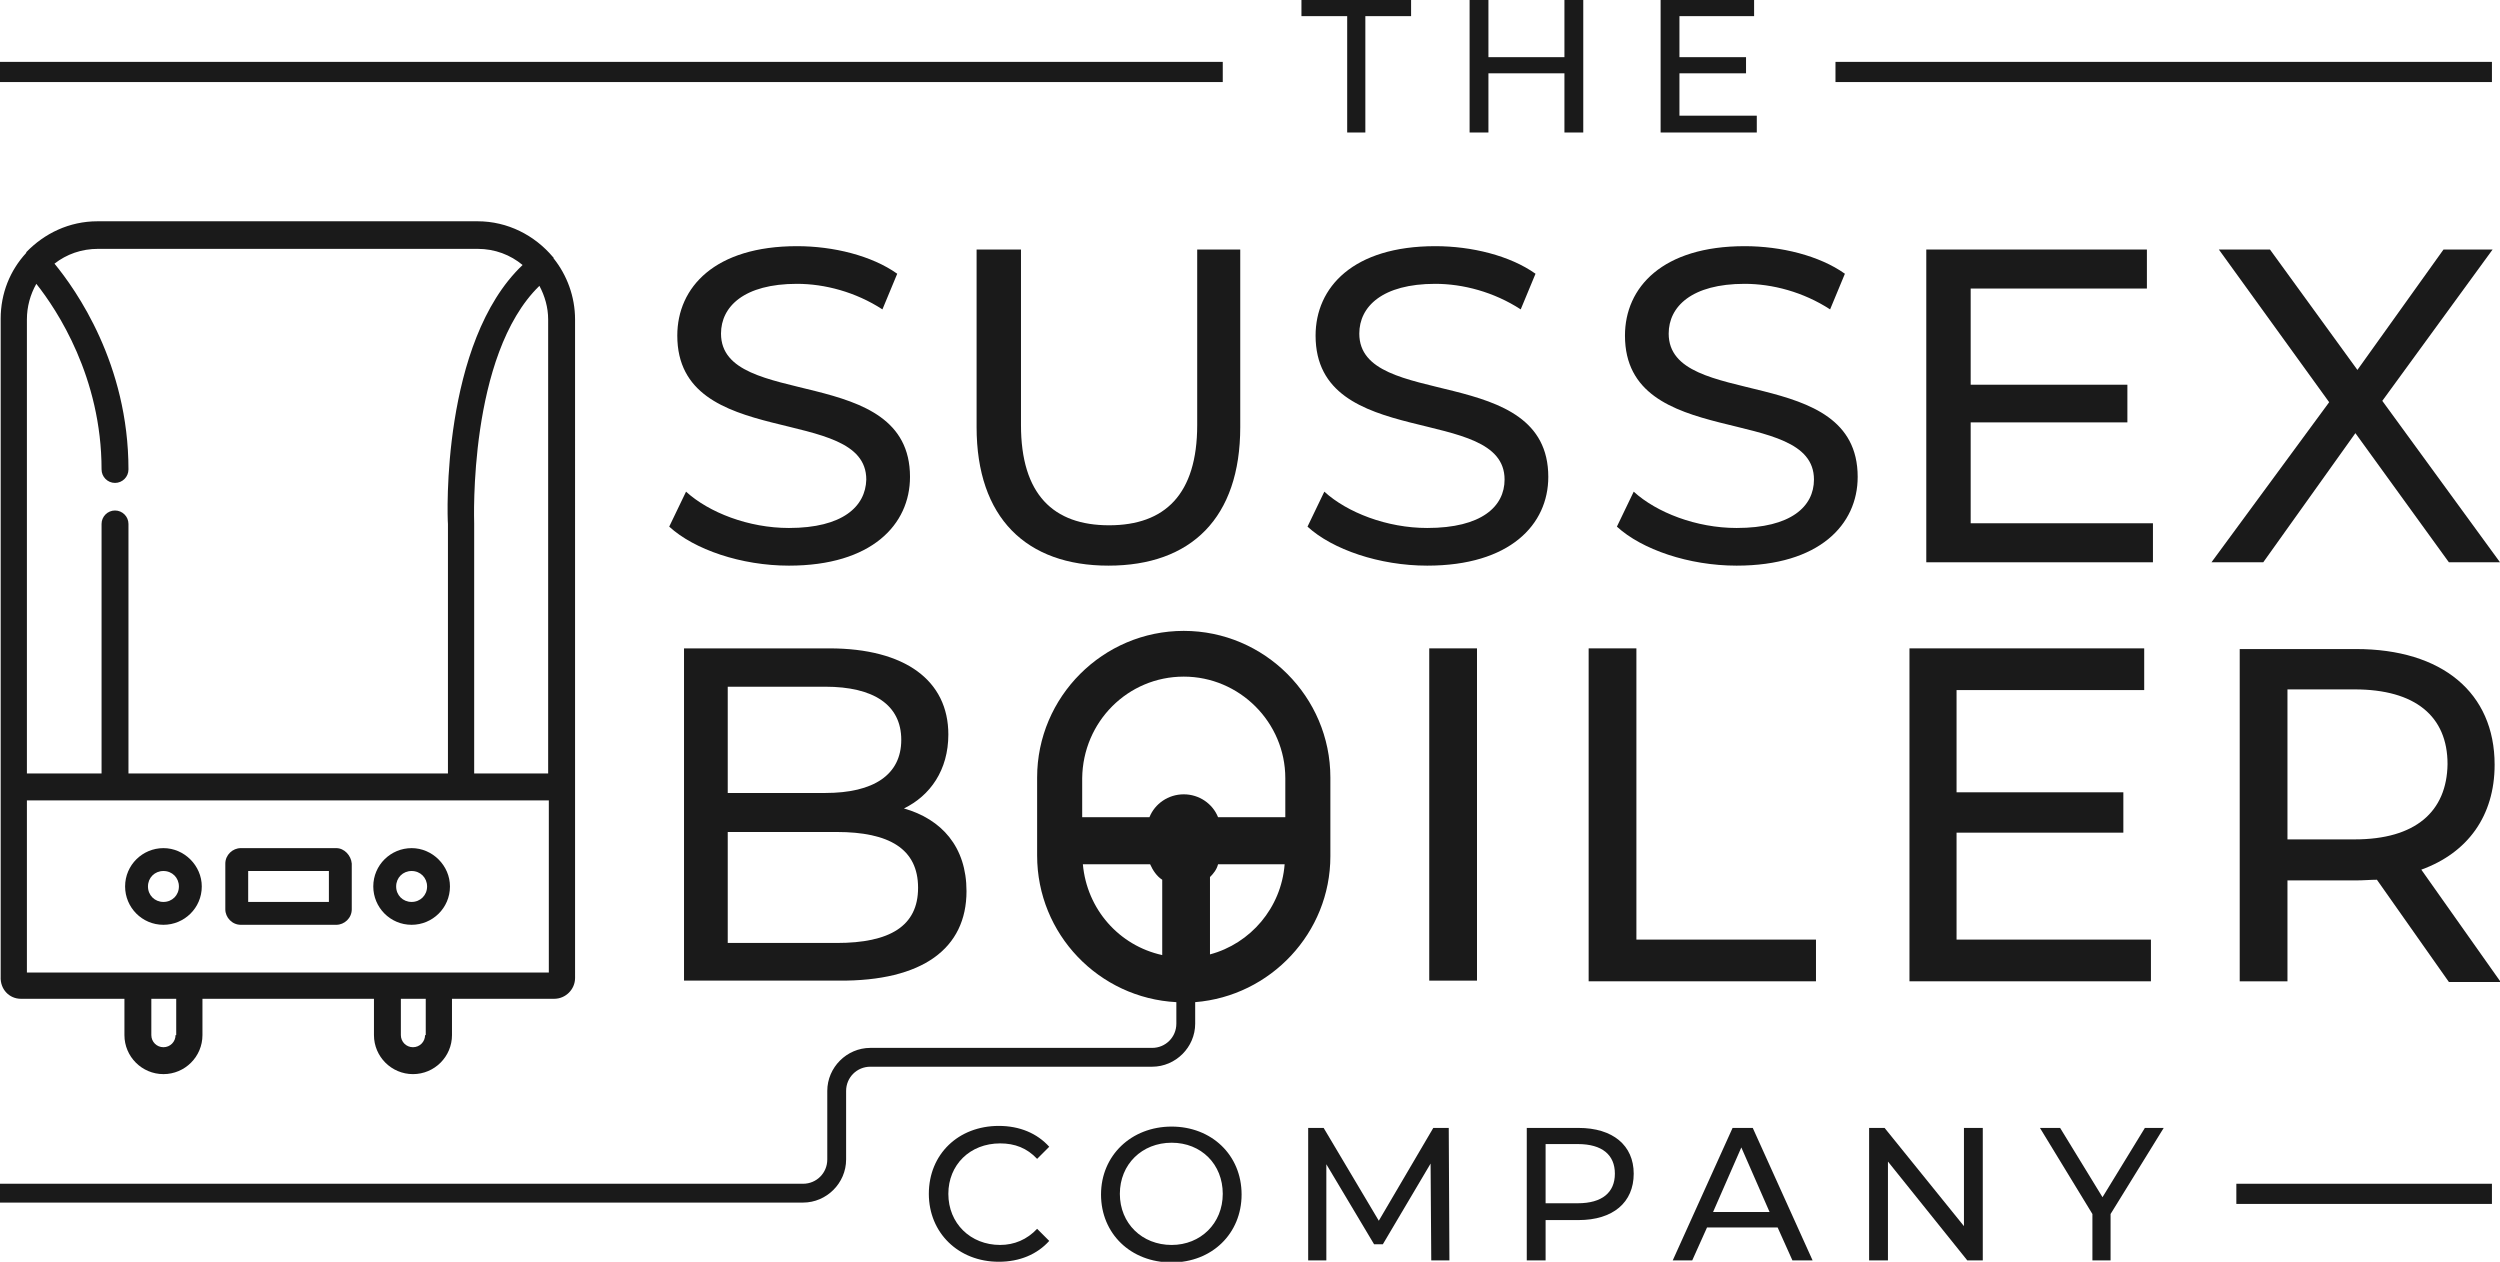 <?xml version="1.0" encoding="UTF-8"?>
<!-- Generator: Adobe Illustrator 24.1.0, SVG Export Plug-In . SVG Version: 6.00 Build 0)  -->
<svg xmlns="http://www.w3.org/2000/svg" xmlns:xlink="http://www.w3.org/1999/xlink" version="1.1" x="0px" y="0px" viewBox="0 0 371.7 187.6" style="enable-background:new 0 0 371.7 187.6;" xml:space="preserve">
<style type="text/css">
	.st0{fill:#1A1A1A;}
</style>
<g id="Layer_1">
</g>
<g id="Layer_2">
</g>
<g id="Layer_2_copy">
	<g>
		<path class="st0" d="M3.1,148.5h15.4v5.4c0,3.2,2.6,5.8,5.8,5.8s5.8-2.6,5.8-5.8v-5.4h25.5v5.4c0,3.2,2.6,5.8,5.8,5.8    s5.8-2.6,5.8-5.8v-5.4h15.2c1.7,0,3.1-1.4,3.1-3.1V47.5c0-3.4-1.2-6.6-3.2-9.1c0,0,0,0,0-0.1c0,0,0,0-0.1-0.1    c-2.7-3.2-6.7-5.3-11.2-5.3H14.5c-4.2,0-7.9,1.8-10.6,4.6c0,0,0,0,0,0c0,0,0,0,0,0.1c-2.4,2.6-3.8,6-3.8,9.8v97.8    C0,147.1,1.4,148.5,3.1,148.5z M26.1,153.9c0,1-0.8,1.8-1.8,1.8c-1,0-1.8-0.8-1.8-1.8v-5.4h3.7V153.9z M63.2,153.9    c0,1-0.8,1.8-1.8,1.8s-1.8-0.8-1.8-1.8v-5.4h3.7V153.9z M4,144.5V119h77.6v25.6H4z M70.5,77.8c0-0.3-0.9-25,9.7-35.3    c0.8,1.5,1.3,3.2,1.3,5V115h-11L70.5,77.8z M71,37c2.6,0,4.9,0.9,6.7,2.4C65.6,50.9,66.5,76.8,66.6,77.9V115H19.1V77.9    c0-1.1-0.9-2-2-2c-1.1,0-2,0.9-2,2V115H4V47.5c0-1.9,0.5-3.7,1.4-5.3c3.1,3.9,9.7,13.9,9.7,27.6c0,1.1,0.9,2,2,2c1.1,0,2-0.9,2-2    c0-15.7-7.8-26.7-11-30.6c1.8-1.4,4-2.2,6.5-2.2H71z"></path>
		<path class="st0" d="M197.8,115.6c0-12-9.8-21.8-21.8-21.8c-12,0-21.8,9.8-21.8,21.8v11.6c0,11.7,9.2,21.2,20.7,21.8v3.2    c0,2-1.6,3.6-3.6,3.6h-41.9c-3.5,0-6.4,2.9-6.4,6.4v10.2c0,2-1.6,3.6-3.6,3.6H0v2.8h119.4c3.5,0,6.4-2.9,6.4-6.4v-10.2    c0-2,1.6-3.6,3.6-3.6h41.9c3.5,0,6.4-2.9,6.4-6.4V149c11.2-0.9,20.1-10.3,20.1-21.7V115.6z M176,100.6c8.3,0,15.1,6.8,15.1,15.1    v5.8h-10c-0.8-2-2.8-3.4-5.1-3.4c-2.3,0-4.3,1.4-5.1,3.4h-10v-5.8C161,107.3,167.7,100.6,176,100.6z M161,128.5h10    c0.4,0.9,1,1.8,1.8,2.3V142C166.4,140.6,161.6,135.2,161,128.5z M179.9,141.9v-11.5c0.5-0.5,1-1.1,1.2-1.9h9.9    C190.5,135,185.9,140.3,179.9,141.9z"></path>
		<path class="st0" d="M24.3,126.1c-3.1,0-5.7,2.5-5.7,5.7c0,3.1,2.5,5.7,5.7,5.7c3.1,0,5.7-2.5,5.7-5.7    C30,128.7,27.4,126.1,24.3,126.1z M24.3,134.1c-1.3,0-2.3-1-2.3-2.3s1-2.3,2.3-2.3c1.3,0,2.3,1,2.3,2.3S25.6,134.1,24.3,134.1z"></path>
		<path class="st0" d="M61.2,126.1c-3.1,0-5.7,2.5-5.7,5.7c0,3.1,2.5,5.7,5.7,5.7c3.1,0,5.7-2.5,5.7-5.7    C66.9,128.7,64.3,126.1,61.2,126.1z M61.2,134.1c-1.3,0-2.3-1-2.3-2.3s1-2.3,2.3-2.3c1.3,0,2.3,1,2.3,2.3S62.5,134.1,61.2,134.1z"></path>
		<path class="st0" d="M50,126.1H35.8c-1.2,0-2.3,1-2.3,2.3v6.8c0,1.2,1,2.3,2.3,2.3H50c1.2,0,2.3-1,2.3-2.3v-6.8    C52.2,127.2,51.2,126.1,50,126.1z M48.9,134.1h-12v-4.6h12V134.1z"></path>
		<path class="st0" d="M117.3,78.5c-6,0-11.9-2.3-15.3-5.4l-2.5,5.2c3.7,3.4,10.7,5.8,17.8,5.8c12.3,0,18-6.1,18-13.2    c0-17-28.1-9.9-28.1-21.3c0-4,3.4-7.4,11.3-7.4c4.1,0,8.7,1.2,12.7,3.8l2.2-5.3c-3.8-2.7-9.5-4.1-14.9-4.1    c-12.2,0-17.8,6.1-17.8,13.3c0,17.2,28.1,10.1,28.1,21.4C128.7,75.3,125.3,78.5,117.3,78.5z"></path>
		<path class="st0" d="M145.2,37.1v26.4c0,13.5,7.4,20.6,19.6,20.6c12.3,0,19.6-7.1,19.6-20.6V37.1h-6.4v26.1    c0,10.3-4.8,14.9-13.1,14.9s-13.1-4.6-13.1-14.9V37.1H145.2z"></path>
		<path class="st0" d="M202.1,49.6c0-4,3.4-7.4,11.3-7.4c4.1,0,8.7,1.2,12.7,3.8l2.2-5.3c-3.8-2.7-9.5-4.1-14.9-4.1    c-12.2,0-17.8,6.1-17.8,13.3c0,17.2,28.1,10.1,28.1,21.4c0,4-3.4,7.2-11.5,7.2c-6,0-11.9-2.3-15.3-5.4l-2.5,5.2    c3.7,3.4,10.7,5.8,17.8,5.8c12.3,0,18-6.1,18-13.2C230.2,53.9,202.1,61,202.1,49.6z"></path>
		<path class="st0" d="M248.1,49.6c0-4,3.4-7.4,11.3-7.4c4.1,0,8.7,1.2,12.7,3.8l2.2-5.3c-3.8-2.7-9.5-4.1-14.9-4.1    c-12.2,0-17.8,6.1-17.8,13.3c0,17.2,28.1,10.1,28.1,21.4c0,4-3.4,7.2-11.5,7.2c-6,0-11.9-2.3-15.3-5.4l-2.5,5.2    c3.7,3.4,10.7,5.8,17.8,5.8c12.3,0,18-6.1,18-13.2C276.2,53.9,248.1,61,248.1,49.6z"></path>
		<polygon class="st0" points="320.1,77.8 293,77.8 293,62.8 316.3,62.8 316.3,57.2 293,57.2 293,42.9 319.2,42.9 319.2,37.1     286.4,37.1 286.4,83.6 320.1,83.6   "></polygon>
		<polygon class="st0" points="336.5,83.6 350.2,64.4 364.1,83.6 371.7,83.6 354.2,59.6 370.6,37.1 363.3,37.1 350.5,55 337.5,37.1     329.9,37.1 346.3,59.8 328.8,83.6   "></polygon>
		<polygon class="st0" points="200.3,19.7 203,19.7 203,2.4 209.8,2.4 209.8,0 193.5,0 193.5,2.4 200.3,2.4   "></polygon>
		<polygon class="st0" points="221.3,10.9 232.6,10.9 232.6,19.7 235.4,19.7 235.4,0 232.6,0 232.6,8.5 221.3,8.5 221.3,0 218.5,0     218.5,19.7 221.3,19.7   "></polygon>
		<polygon class="st0" points="261.2,17.2 249.7,17.2 249.7,10.9 259.6,10.9 259.6,8.5 249.7,8.5 249.7,2.4 260.8,2.4 260.8,0     246.9,0 246.9,19.7 261.2,19.7   "></polygon>
		<path class="st0" d="M148.7,170c2.2,0,4,0.7,5.5,2.3l1.8-1.8c-1.8-2-4.4-3.1-7.5-3.1c-6,0-10.4,4.2-10.4,10.1    c0,5.8,4.4,10.1,10.4,10.1c3.1,0,5.7-1.1,7.5-3.1l-1.8-1.8c-1.5,1.6-3.4,2.4-5.5,2.4c-4.4,0-7.7-3.2-7.7-7.6    C141,173.2,144.2,170,148.7,170z"></path>
		<path class="st0" d="M174.2,167.5c-6,0-10.5,4.3-10.5,10.1s4.4,10.1,10.5,10.1c6,0,10.4-4.3,10.4-10.1    C184.6,171.7,180.1,167.5,174.2,167.5z M174.2,185.1c-4.4,0-7.7-3.2-7.7-7.6c0-4.4,3.3-7.6,7.7-7.6c4.4,0,7.6,3.2,7.6,7.6    C181.8,181.9,178.5,185.1,174.2,185.1z"></path>
		<polygon class="st0" points="213.1,167.7 205,181.5 196.8,167.7 194.5,167.7 194.5,187.4 197.2,187.4 197.2,173.1 204.3,185     205.6,185 212.7,173 212.8,187.4 215.5,187.4 215.4,167.7   "></polygon>
		<path class="st0" d="M234.7,167.7H227v19.7h2.8v-6h4.9c5.1,0,8.2-2.6,8.2-6.9C242.9,170.3,239.8,167.7,234.7,167.7z M234.6,178.9    h-4.8v-8.8h4.8c3.6,0,5.5,1.6,5.5,4.4C240.1,177.3,238.2,178.9,234.6,178.9z"></path>
		<path class="st0" d="M257.6,167.7l-8.9,19.7h2.9l2.2-4.9h10.5l2.2,4.9h3l-8.9-19.7H257.6z M254.7,180.2l4.2-9.6l4.2,9.6H254.7z"></path>
		<polygon class="st0" points="292,182.3 280.2,167.7 277.9,167.7 277.9,187.4 280.7,187.4 280.7,172.7 292.5,187.4 294.8,187.4     294.8,167.7 292,167.7   "></polygon>
		<polygon class="st0" points="312.6,178 306.3,167.7 303.3,167.7 311.1,180.5 311.1,187.4 313.8,187.4 313.8,180.5 321.7,167.7     318.9,167.7   "></polygon>
		<path class="st0" d="M143.7,132.5c0-6.6-3.7-10.7-9.3-12.3c3.9-1.9,6.6-5.7,6.6-11c0-8-6.4-12.8-17.7-12.8h-21.6v49.4h23    C137.2,145.9,143.7,141,143.7,132.5z M108.2,102.1h14.5c7.2,0,11.3,2.7,11.3,7.9c0,5.2-4.1,7.9-11.3,7.9h-14.5V102.1z     M108.2,140.2v-16.5h16.2c7.8,0,12.1,2.5,12.1,8.3c0,5.7-4.2,8.2-12.1,8.2H108.2z"></path>
		<rect x="212.5" y="96.4" class="st0" width="7.1" height="49.4"></rect>
		<polygon class="st0" points="243.3,96.4 236.2,96.4 236.2,145.9 270,145.9 270,139.7 243.3,139.7   "></polygon>
		<polygon class="st0" points="318.8,102.6 318.8,96.4 283.9,96.4 283.9,145.9 319.8,145.9 319.8,139.7 290.9,139.7 290.9,123.8     315.7,123.8 315.7,117.8 290.9,117.8 290.9,102.6   "></polygon>
		<path class="st0" d="M370.9,113.7c0-10.7-7.8-17.2-20.6-17.2H333v49.4h7.1v-15h10.2c1.1,0,2.1-0.1,3.1-0.1l10.7,15.2h7.7    L360,129.3C366.9,126.8,370.9,121.3,370.9,113.7z M350.1,124.8h-10v-22.3h10c9,0,13.8,4,13.8,11.1    C363.8,120.7,359.1,124.8,350.1,124.8z"></path>
		<rect y="9.2" class="st0" width="181.8" height="3"></rect>
		<rect x="272.9" y="9.2" class="st0" width="97.6" height="3"></rect>
		<rect x="332.5" y="176" class="st0" width="38" height="3"></rect>
	</g>
</g>
</svg>
